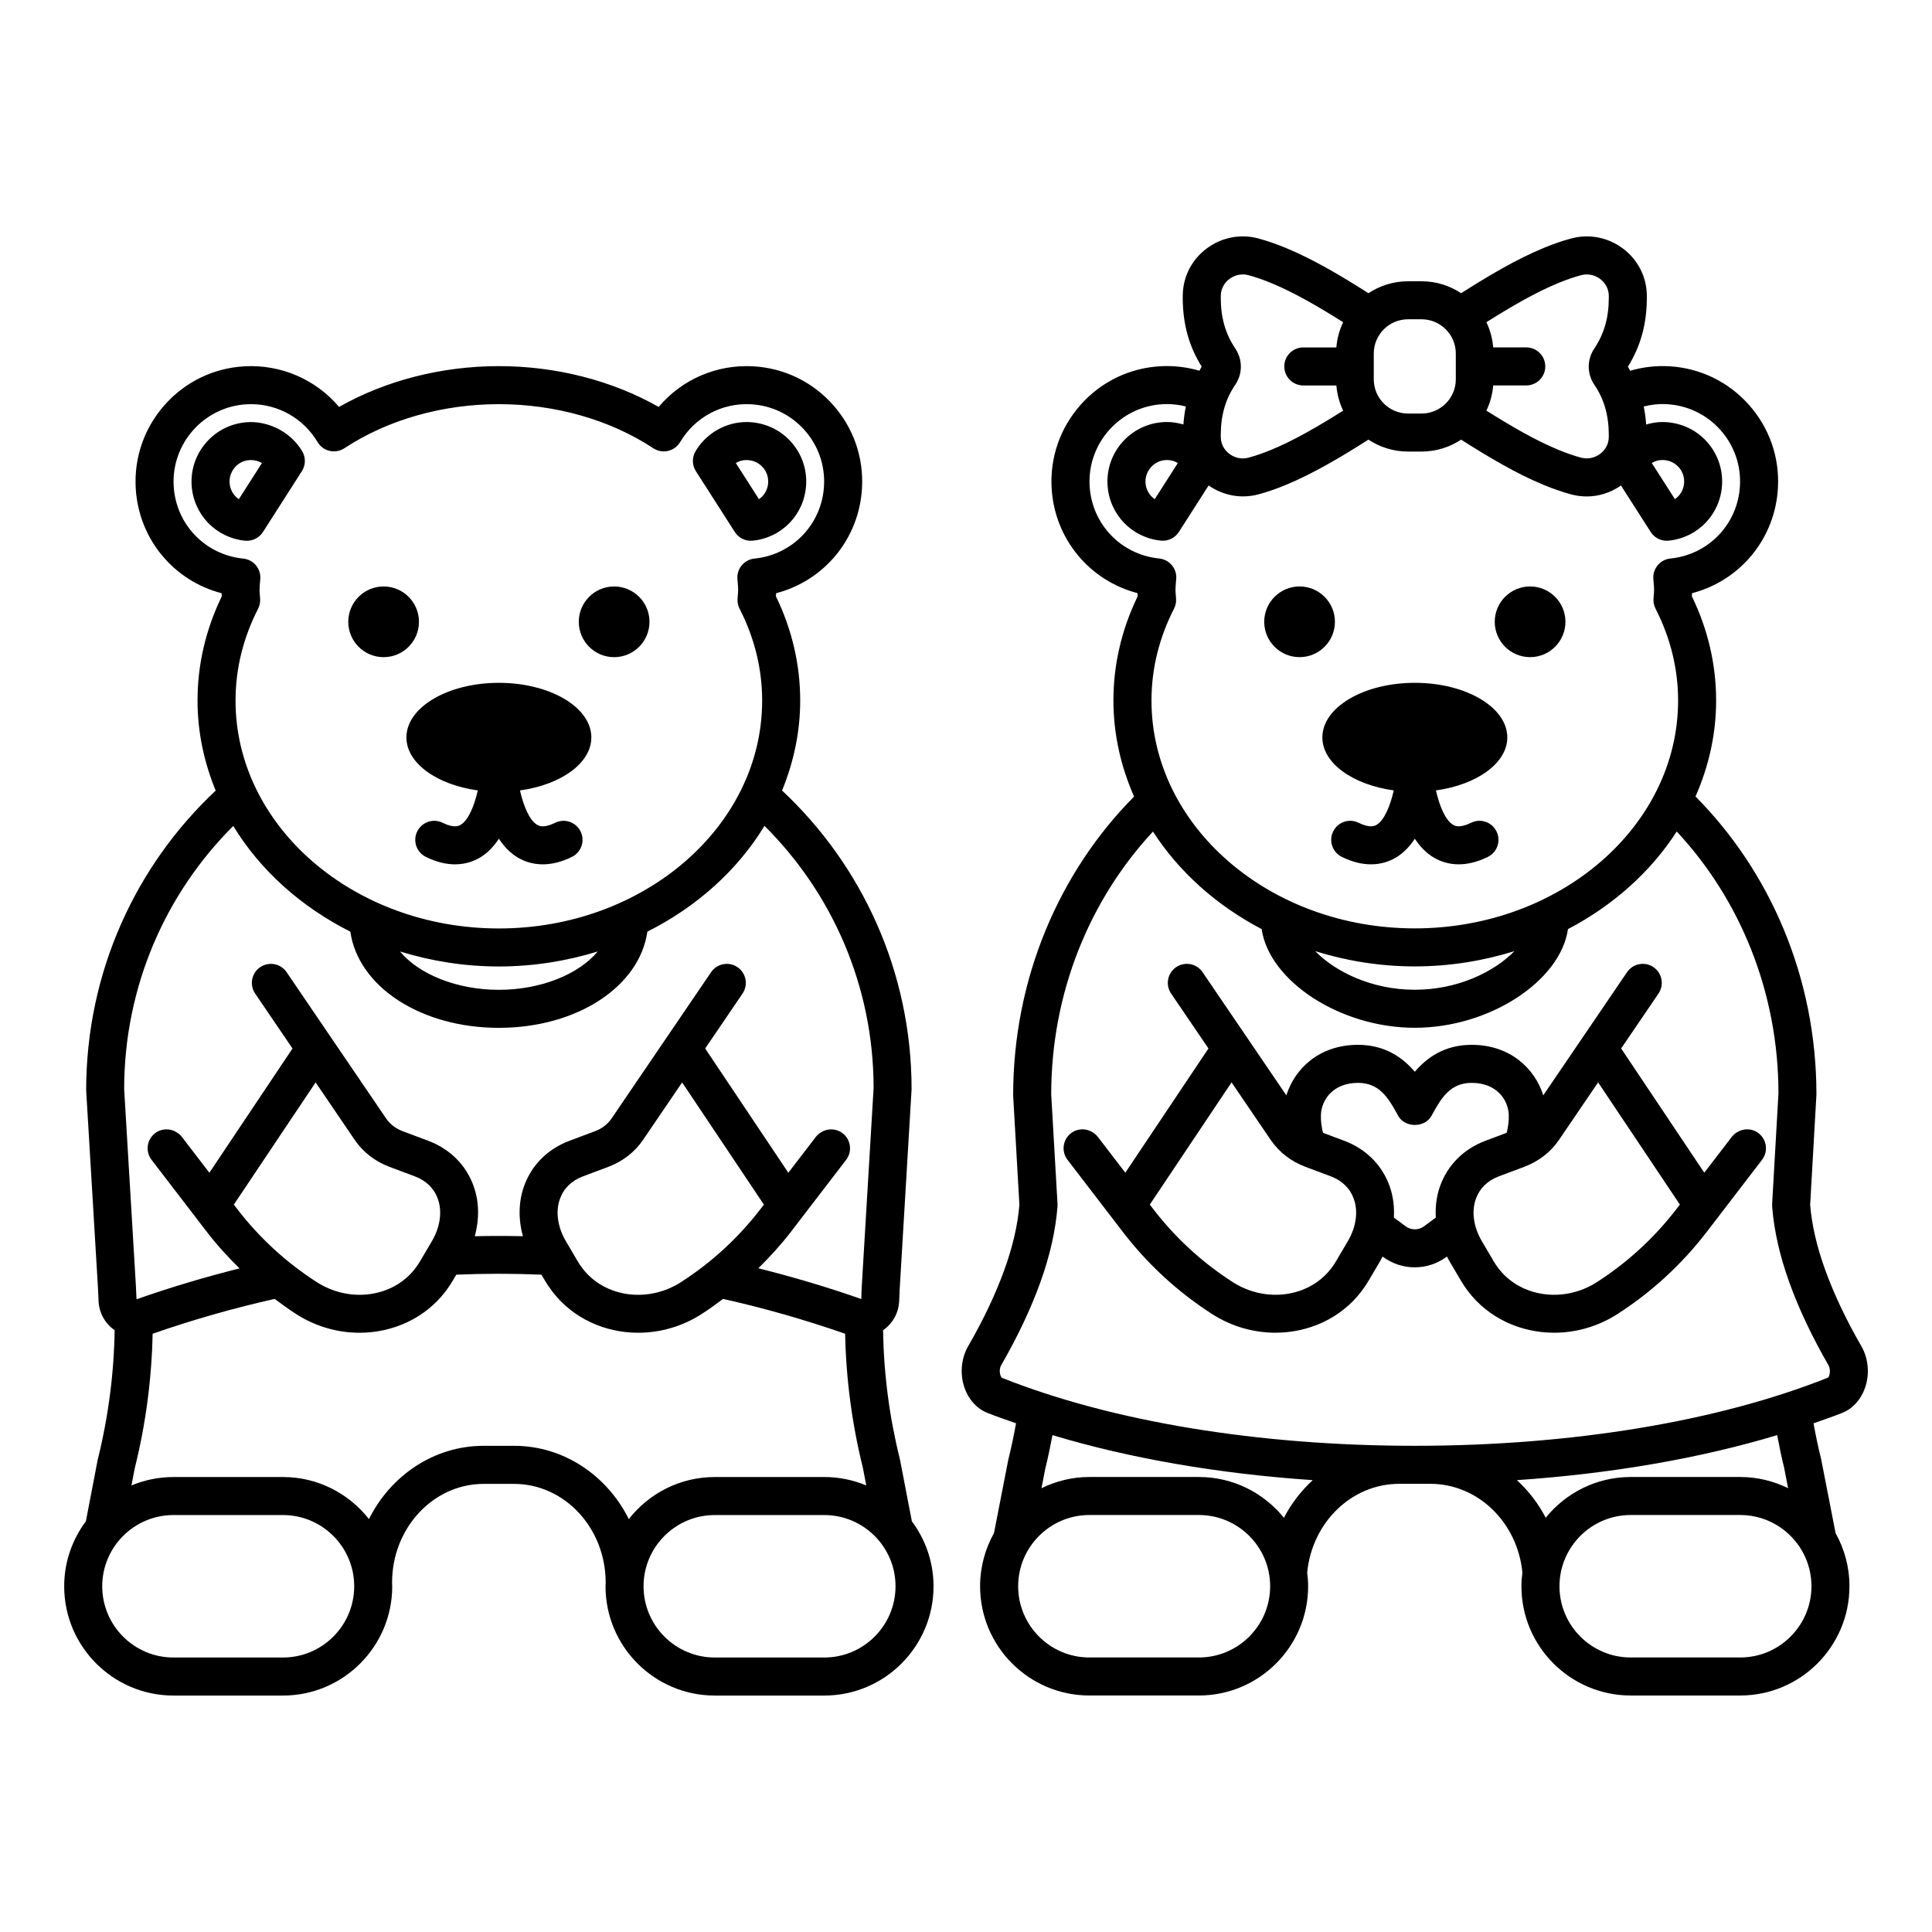 <?xml version="1.0" encoding="UTF-8"?>
<!-- The Best Svg Icon site in the world: iconSvg.co, Visit us! https://iconsvg.co -->
<svg fill="#000000" width="800px" height="800px" version="1.1" viewBox="144 144 512 512" xmlns="http://www.w3.org/2000/svg">
 <path d="m382.53 530.93c-0.016-0.094-0.035-0.184-0.059-0.27-2.789-11.191-4.269-22.629-4.449-34.133 2.613-1.816 4.172-4.684 4.273-7.875 0.031-1.047 0.078-2.098 0.141-3.148l3.144-52.848c0-31.324-13.289-59.48-34.324-79.156 3.051-7.457 4.805-15.461 4.805-23.836 0-9.539-2.164-18.828-6.434-27.637 0.023-0.27 0.043-0.547 0.055-0.816 12.68-3.293 21.969-14.332 22.754-27.797 0.477-8.164-2.254-16.02-7.688-22.125-5.434-6.109-12.922-9.738-21.086-10.211-9.738-0.566-18.953 3.473-25.113 10.762-12.328-6.996-27.172-10.812-42.344-10.812s-30.02 3.816-42.348 10.812c-6.16-7.285-15.426-11.32-25.113-10.762-8.164 0.473-15.648 4.098-21.082 10.211-5.434 6.106-8.164 13.965-7.691 22.125 0.789 13.465 10.078 24.508 22.758 27.797 0.012 0.27 0.031 0.543 0.051 0.812-4.269 8.812-6.434 18.105-6.434 27.641 0 8.383 1.754 16.395 4.812 23.859-21.039 19.711-34.328 47.941-34.324 79.43l3.137 52.539c0.062 1.055 0.109 2.102 0.141 3.152 0.102 3.195 1.66 6.059 4.273 7.875-0.184 11.52-1.676 23.016-4.512 34.414l-3.113 16.211c-3.594 4.824-5.75 10.777-5.75 17.242 0 15.965 12.988 28.953 28.953 28.953h29.027c15.965 0 28.953-12.988 28.953-28.953 0-0.312-0.035-0.613-0.047-0.922 0-0.027 0.008-0.051 0.008-0.074 0-14.414 10.883-26.145 24.262-26.145h8.086c13.375 0 24.258 11.73 24.258 26.145 0 0.027 0.008 0.051 0.008 0.074-0.012 0.309-0.047 0.613-0.047 0.922 0 15.965 12.988 28.953 28.949 28.953h29.027c15.965 0 28.949-12.988 28.949-28.953 0-6.457-2.152-12.41-5.742-17.23zm-192.5-258.1c-0.66-11.297 7.996-21.027 19.297-21.688 0.406-0.023 0.809-0.035 1.211-0.035 7.215 0 13.891 3.777 17.625 10.055 0.703 1.18 1.859 2.023 3.203 2.332 1.332 0.301 2.75 0.051 3.898-0.703 11.438-7.539 25.977-11.684 40.938-11.684 14.961 0 29.496 4.148 40.934 11.684 1.148 0.758 2.566 1.008 3.898 0.703 1.34-0.305 2.5-1.152 3.203-2.332 3.949-6.629 11.129-10.469 18.836-10.023 5.473 0.32 10.496 2.75 14.145 6.848 3.644 4.094 5.477 9.367 5.152 14.84-0.59 10.117-8.34 18.195-18.422 19.203-2.723 0.27-4.727 2.668-4.523 5.391l0.074 0.906c0.059 0.68 0.121 1.352 0.121 2.047 0 0.438-0.043 0.871-0.082 1.301l-0.078 1.047c-0.055 0.895 0.133 1.797 0.543 2.598 3.965 7.754 5.977 15.945 5.977 24.348 0 33.293-31.301 60.383-69.777 60.383-38.477 0-69.781-27.09-69.781-60.383 0-8.398 2.012-16.59 5.977-24.348 0.41-0.801 0.598-1.703 0.543-2.598l-0.078-1.027c-0.035-0.438-0.078-0.875-0.078-1.32 0-0.707 0.066-1.406 0.125-2.106l0.07-0.836c0.211-2.731-1.797-5.125-4.523-5.402-10.086-1.008-17.836-9.086-18.426-19.199zm112.38 123.32c-4.953 5.969-14.953 10.164-26.203 10.164s-21.254-4.195-26.203-10.164c8.223 2.531 17.016 3.977 26.203 3.977 9.188-0.004 17.98-1.449 26.203-3.977zm-96.59-33.258c7.137 11.723 17.941 21.43 31.027 28.004 2.051 14.516 18.598 25.492 39.355 25.492 20.758 0 37.301-10.973 39.355-25.492 13.098-6.578 23.906-16.297 31.043-28.031 17.801 17.684 28.91 42.309 28.914 69.488l-3.137 52.539c-0.07 1.145-0.117 2.293-0.113 3.371-0.004 0-0.016 0-0.039-0.012-9.07-3.188-18.164-5.867-27.266-8.148 3.07-3.027 5.992-6.207 8.637-9.652l14.633-19.074c1.691-2.203 1.277-5.367-0.93-7.059-1.719-1.32-4-1.328-5.731-0.234-0.492 0.309-0.957 0.676-1.332 1.164l-7.32 9.539-22.035-32.926 8.66-12.734 1.234-1.816c1.566-2.301 0.969-5.438-1.332-7-2.305-1.566-5.434-0.965-7 1.332l-26.379 38.781c-1.023 1.504-2.547 2.668-4.41 3.367l-6.727 2.523c-5.793 2.176-10.078 6.465-12.066 12.09-1.465 4.141-1.516 8.727-0.289 13.207-4.25-0.098-8.496-0.098-12.746 0.004 1.227-4.484 1.176-9.07-0.285-13.207-1.988-5.629-6.273-9.918-12.066-12.094l-6.727-2.523c-1.863-0.699-3.391-1.859-4.414-3.367l-26.379-38.781c-1.562-2.297-4.695-2.898-7-1.332-2.301 1.566-2.898 4.699-1.332 7l1.234 1.816 8.66 12.734-22.031 32.926-7.324-9.543c-0.375-0.488-0.844-0.852-1.332-1.164-1.734-1.094-4.012-1.09-5.731 0.234-2.207 1.691-2.621 4.856-0.93 7.059l14.637 19.074c2.652 3.461 5.59 6.656 8.672 9.695-9.113 2.289-18.219 4.984-27.301 8.184-0.035-1.152-0.086-2.297-0.156-3.445l-3.117-52.227c0-27.336 11.109-52.039 28.914-69.762zm118.95 67.961 21.672 32.383-0.836 1.09c-5.883 7.664-12.988 14.203-21.105 19.434-8.801 5.664-20.289 4.059-26.156-3.652-0.457-0.602-0.879-1.23-1.258-1.871l-3.102-5.273c-2.215-3.754-2.801-7.836-1.613-11.199 0.992-2.809 3.106-4.891 6.102-6.012l6.727-2.523c3.82-1.434 7.004-3.902 9.203-7.133zm-97.129-0.004 10.371 15.246c2.199 3.234 5.387 5.703 9.207 7.133l6.727 2.523c3 1.121 5.109 3.203 6.102 6.012 1.188 3.359 0.598 7.445-1.617 11.203l-3.102 5.266c-0.383 0.648-0.805 1.277-1.258 1.875-5.863 7.703-17.352 9.312-26.152 3.652-8.129-5.231-15.23-11.77-21.109-19.434l-0.84-1.094zm-8.648 152.41h-29.027c-10.41 0-18.875-8.469-18.875-18.879 0-10.406 8.469-18.875 18.875-18.875h29.027c10.41 0 18.875 8.469 18.875 18.875 0 10.41-8.469 18.879-18.875 18.879zm91.648-36.684c-5.75-11.527-17.207-19.418-30.387-19.418h-8.086c-13.184 0-24.641 7.891-30.391 19.418-5.305-6.773-13.535-11.148-22.781-11.148l-29.031 0.004c-3.941 0-7.699 0.797-11.129 2.231l0.875-4.559c2.914-11.691 4.488-23.637 4.738-35.648 10.758-3.738 21.543-6.812 32.344-9.23 1.844 1.391 3.719 2.746 5.672 4.004 5.207 3.352 11.066 4.965 16.812 4.965 8.812 0 17.352-3.805 22.812-10.988 0.695-0.91 1.336-1.863 1.922-2.863l0.906-1.539c7.523-0.32 15.051-0.32 22.574 0l0.914 1.551c0.59 0.988 1.227 1.945 1.918 2.848 5.465 7.184 13.996 10.992 22.812 10.992 5.742-0.004 11.609-1.617 16.816-4.969 1.953-1.258 3.824-2.613 5.668-4.004 10.801 2.418 21.586 5.488 32.348 9.23 0.246 11.961 1.809 23.859 4.699 35.508l0.906 4.699c-3.426-1.434-7.184-2.231-11.121-2.231h-29.027c-9.254 0.004-17.484 4.379-22.785 11.148zm51.809 36.684h-29.027c-10.406 0-18.875-8.469-18.875-18.879 0-10.406 8.469-18.875 18.875-18.875h29.027c10.406 0 18.875 8.469 18.875 18.875-0.004 10.41-8.473 18.879-18.875 18.879zm-23.715-298.27c0.934 1.457 2.535 2.32 4.242 2.32 0.164 0 0.332-0.012 0.5-0.023 7.75-0.773 13.703-6.977 14.152-14.742 0.25-4.207-1.156-8.254-3.957-11.406-2.801-3.148-6.66-5.019-11.012-5.273l-0.801-0.02c-5.512 0-10.699 2.961-13.531 7.734-0.973 1.637-0.941 3.684 0.086 5.289zm2.977-19.066 0.504 0.012c1.523 0.09 2.918 0.762 3.926 1.898l0.004 0.004c1.012 1.137 1.52 2.594 1.426 4.117-0.102 1.805-1.039 3.379-2.441 4.34l-6.133-9.586c0.84-0.504 1.785-0.785 2.715-0.785zm-132.27 21.387c1.707 0 3.312-0.867 4.242-2.32l10.316-16.117c1.027-1.605 1.059-3.652 0.086-5.289-2.859-4.816-8.27-7.742-13.691-7.734l-0.785 0.031c-8.68 0.508-15.332 7.981-14.828 16.664 0.457 7.769 6.41 13.973 14.156 14.746 0.172 0.012 0.34 0.02 0.504 0.02zm-4.598-15.355c-0.184-3.141 2.223-5.84 5.219-6.012l0.555-0.02c0.992 0.012 1.957 0.297 2.801 0.797l-6.129 9.574c-1.406-0.961-2.34-2.535-2.445-4.34zm46.863 67.465c0-7.988 10.973-14.461 24.504-14.461s24.504 6.477 24.504 14.461c0 6.848-8.086 12.555-18.914 14.051 0.914 4.004 2.457 7.883 4.566 9.125 0.41 0.242 1.652 0.973 4.754-0.547 2.5-1.246 5.519-0.195 6.742 2.301 1.227 2.5 0.191 5.516-2.305 6.742-2.926 1.438-5.504 1.969-7.719 1.969-2.789 0-5-0.84-6.613-1.797-2.055-1.219-3.684-2.984-5.012-4.992-1.328 2.008-2.961 3.773-5.012 4.992-1.609 0.953-3.824 1.797-6.613 1.797-2.215 0-4.793-0.531-7.719-1.969-2.496-1.227-3.531-4.242-2.305-6.742 1.227-2.5 4.246-3.543 6.742-2.301 3.102 1.52 4.348 0.789 4.754 0.547 2.109-1.242 3.648-5.125 4.566-9.125-10.836-1.496-18.922-7.203-18.922-14.051zm-15.41-30.633c0-5.172 4.195-9.367 9.367-9.367s9.367 4.195 9.367 9.367-4.195 9.367-9.367 9.367-9.367-4.195-9.367-9.367zm61.09 0c0-5.172 4.195-9.367 9.367-9.367 5.172 0 9.367 4.195 9.367 9.367s-4.195 9.367-9.367 9.367c-5.172 0-9.367-4.195-9.367-9.367zm339.89 191.96c-4.035-6.996-7.258-13.789-9.57-20.191-2.219-6.125-3.562-11.93-3.996-17.254l1.664-29.254c0-31.059-12.332-59.102-32.047-78.969 3.481-7.898 5.465-16.453 5.465-25.426 0-9.535-2.164-18.828-6.434-27.637 0.02-0.277 0.039-0.547 0.051-0.816 12.68-3.293 21.969-14.332 22.758-27.797 0.477-8.164-2.254-16.02-7.691-22.125-5.434-6.109-12.922-9.738-21.082-10.211-3.562-0.207-7.07 0.219-10.391 1.191-0.211-0.359-0.367-0.742-0.59-1.094 3.367-5.367 5.012-11.348 5.016-18.258l-0.004-0.754c-0.086-4.852-2.387-9.324-6.309-12.273-3.977-2.992-9-3.965-13.766-2.676-2.289 0.621-4.707 1.453-7.191 2.477-7.328 3.019-14.699 7.418-21.941 12.02-3.016-1.984-6.613-3.16-10.488-3.16h-3.594c-3.871 0-7.469 1.176-10.484 3.16-7.242-4.602-14.613-8.996-21.941-12.016-2.488-1.027-4.91-1.863-7.191-2.481-4.773-1.293-9.789-0.316-13.77 2.676-3.922 2.945-6.219 7.422-6.301 12.246l-0.012 0.781c0.008 6.922 1.652 12.898 5.023 18.242-0.227 0.355-0.383 0.742-0.598 1.102-3.316-0.973-6.824-1.398-10.395-1.191-8.164 0.473-15.648 4.098-21.082 10.211-5.434 6.106-8.164 13.965-7.691 22.125 0.789 13.461 10.078 24.5 22.754 27.793 0.012 0.277 0.031 0.551 0.055 0.82-4.269 8.809-6.434 18.098-6.434 27.637 0 8.98 1.988 17.543 5.473 25.449-19.719 19.902-32.051 48.023-32.047 79.234l1.656 28.961c-0.434 5.324-1.777 11.129-4 17.266-2.32 6.41-5.539 13.207-9.57 20.188-1.879 3.258-2.246 7.379-0.98 11.031 1.078 3.125 3.281 5.543 6.039 6.648 2.445 0.977 5.051 1.855 7.621 2.762-0.598 3.246-1.254 6.492-2.07 9.727l-3.773 19.375c-2.336 4.176-3.684 8.973-3.684 14.086 0 15.965 12.988 28.953 28.953 28.953h29.027c15.965 0 28.953-12.988 28.953-28.953 0-1.23-0.102-2.434-0.25-3.621 1.262-13.172 11.66-23.523 24.418-23.523h8.199c12.75 0 23.148 10.348 24.414 23.512-0.148 1.191-0.254 2.398-0.254 3.633 0 15.965 12.988 28.953 28.953 28.953h29.027c15.965 0 28.949-12.988 28.949-28.953 0-5.106-1.34-9.902-3.672-14.07l-3.785-19.398c-0.016-0.09-0.035-0.184-0.059-0.27-0.789-3.129-1.422-6.281-2.008-9.445 2.57-0.906 5.18-1.785 7.625-2.762 2.754-1.102 4.953-3.523 6.031-6.641 1.266-3.656 0.898-7.781-0.98-11.039zm-80.277-281.75c2.094-0.863 4.109-1.559 5.984-2.066 1.746-0.469 3.598-0.109 5.078 1 1.422 1.07 2.254 2.672 2.285 4.363l0.004 0.605c-0.004 5.285-1.23 9.57-3.859 13.496-1.961 2.922-1.945 6.688 0.043 9.605 2.566 3.75 3.812 8.102 3.816 13.305l-0.004 0.582c-0.031 1.723-0.863 3.32-2.285 4.387-1.477 1.113-3.332 1.477-5.078 1.008-1.863-0.508-3.879-1.199-5.984-2.07-6.184-2.547-12.652-6.344-19.09-10.395 0.996-2.051 1.602-4.297 1.805-6.672h8.762c2.781 0 5.039-2.254 5.039-5.039 0-2.781-2.254-5.039-5.039-5.039h-8.762c-0.203-2.379-0.809-4.625-1.805-6.676 6.438-4.051 12.906-7.848 19.09-10.395zm-48.934 18.691c0-5.004 4.07-9.074 9.074-9.074h3.594c5.004 0 9.074 4.07 9.074 9.074v6.832c0 5.004-4.07 9.074-9.074 9.074h-3.594c-5.004 0-9.074-4.07-9.074-9.074zm-36.691-1.32c-2.625-3.898-3.852-8.176-3.856-13.465l0.008-0.578c0.031-1.723 0.859-3.324 2.281-4.394 1.473-1.105 3.328-1.473 5.078-1 1.875 0.508 3.887 1.203 5.984 2.07 6.184 2.547 12.652 6.344 19.086 10.395-0.996 2.051-1.602 4.301-1.805 6.676h-8.762c-2.781 0-5.039 2.254-5.039 5.039s2.254 5.039 5.039 5.039h8.762c0.203 2.375 0.809 4.621 1.805 6.672-6.434 4.051-12.902 7.844-19.082 10.395-2.117 0.871-4.129 1.566-5.984 2.066-1.75 0.48-3.609 0.102-5.086-1.004-1.422-1.066-2.254-2.668-2.281-4.41l-0.008-0.562c0.004-5.207 1.254-9.559 3.824-13.312 1.992-2.918 2.008-6.691 0.035-9.625zm-38.609 36.441c-0.66-11.297 7.996-21.027 19.297-21.688 0.406-0.023 0.809-0.035 1.211-0.035 1.707 0 3.379 0.227 4.992 0.633-0.316 1.539-0.535 3.133-0.648 4.777-1.402-0.41-2.852-0.66-4.34-0.66h-0.152l-0.785 0.031c-4.203 0.246-8.059 2.117-10.863 5.266-2.801 3.148-4.211 7.199-3.965 11.398 0.457 7.769 6.41 13.973 14.156 14.746 0.168 0.016 0.336 0.023 0.5 0.023 1.707 0 3.312-0.867 4.242-2.32l7.891-12.324c3.883 2.691 8.648 3.586 13.219 2.352 2.297-0.621 4.648-1.426 7.191-2.477 7.328-3.023 14.699-7.418 21.941-12.02 3.016 1.984 6.613 3.16 10.484 3.16h3.594c3.871 0 7.469-1.172 10.484-3.156 7.242 4.602 14.617 9 21.945 12.02 2.5 1.027 4.922 1.863 7.195 2.481 1.379 0.367 2.773 0.551 4.164 0.551 3.211 0 6.348-1.012 9.062-2.894l7.879 12.312c0.934 1.457 2.535 2.32 4.242 2.32 0.164 0 0.332-0.012 0.5-0.023 7.75-0.773 13.703-6.977 14.156-14.742 0.25-4.207-1.156-8.254-3.957-11.41-2.801-3.144-6.66-5.012-11.012-5.269l-0.797-0.02c-1.488 0-2.938 0.25-4.34 0.66-0.113-1.648-0.332-3.242-0.648-4.781 1.996-0.5 4.074-0.73 6.203-0.598 5.473 0.32 10.496 2.75 14.141 6.848 3.644 4.094 5.477 9.367 5.156 14.84-0.59 10.117-8.34 18.195-18.426 19.203-2.727 0.277-4.734 2.672-4.523 5.402l0.07 0.836c0.059 0.699 0.125 1.398 0.125 2.106 0 0.441-0.043 0.879-0.078 1.32l-0.078 1.027c-0.055 0.895 0.133 1.797 0.543 2.598 3.965 7.758 5.977 15.949 5.977 24.348 0 33.293-31.305 60.383-69.781 60.383s-69.777-27.09-69.777-60.383c0-8.402 2.012-16.594 5.977-24.348 0.41-0.801 0.598-1.703 0.543-2.598l-0.078-1.047c-0.039-0.43-0.082-0.859-0.082-1.301 0-0.703 0.066-1.387 0.125-2.078l0.074-0.867c0.211-2.731-1.797-5.125-4.523-5.402-10.086-1.008-17.836-9.086-18.426-19.199zm23.379-6.098-6.129 9.574c-1.402-0.961-2.336-2.535-2.441-4.344-0.09-1.512 0.422-2.973 1.434-4.113 1.016-1.137 2.41-1.816 3.785-1.895l0.555-0.02c0.988 0.008 1.953 0.293 2.797 0.797zm125.59-0.012c0.836-0.508 1.777-0.789 2.711-0.789l0.508 0.012c1.52 0.09 2.918 0.766 3.93 1.902 1.012 1.137 1.52 2.594 1.426 4.117-0.102 1.805-1.039 3.379-2.441 4.34zm-36.398 129.37c-5.258 5.383-14.875 10.227-26.395 10.227s-21.137-4.844-26.395-10.227c8.277 2.57 17.133 4.039 26.395 4.039 9.258-0.004 18.117-1.473 26.395-4.039zm-83.609 187.18h-29.027c-10.41 0-18.875-8.469-18.875-18.879 0-10.406 8.469-18.875 18.875-18.875h29.027c10.41 0 18.875 8.469 18.875 18.875 0 10.41-8.469 18.879-18.875 18.879zm22.523-37.023c-5.312-6.578-13.43-10.805-22.523-10.805h-29.027c-4.559 0-8.855 1.09-12.695 2.973l1.027-5.285c0.734-2.91 1.312-5.848 1.883-8.785 20.422 6.152 43.922 10.227 68.973 11.93-3.066 2.828-5.676 6.188-7.637 9.973zm120.93 37.023h-29.027c-10.41 0-18.875-8.469-18.875-18.879 0-10.406 8.469-18.875 18.875-18.875h29.027c10.406 0 18.875 8.469 18.875 18.875 0 10.41-8.469 18.879-18.875 18.879zm11.633-50.285 1.059 5.426c-3.84-1.883-8.137-2.969-12.691-2.969h-29.027c-9.094 0-17.211 4.223-22.523 10.801-1.961-3.785-4.566-7.144-7.637-9.969 25.051-1.707 48.551-5.777 68.977-11.93 0.559 2.891 1.121 5.777 1.844 8.641zm11.68-23.898c-29.215 11.66-68.121 18.086-109.55 18.086-41.43 0-80.34-6.422-109.45-18.031-0.422-0.344-0.891-2.082-0.164-3.336 4.324-7.492 7.797-14.828 10.32-21.797 2.574-7.121 4.121-13.938 4.598-20.262 0.016-0.223 0.02-0.441 0.008-0.668l-1.672-29.012c0-27.152 10.312-51.773 26.965-69.664 6.891 10.672 16.848 19.578 28.805 25.84 1.996 13.75 20.77 26.152 40.59 26.152 19.82 0 38.594-12.402 40.59-26.152 11.969-6.269 21.934-15.18 28.82-25.863 16.645 17.852 26.953 42.395 26.957 69.395l-1.676 29.309c-0.012 0.227-0.012 0.449 0.008 0.668 0.477 6.328 2.023 13.141 4.594 20.25 2.516 6.957 5.988 14.293 10.32 21.801 0.727 1.258 0.262 2.992-0.062 3.285zm-134.05-169.65c0-7.988 10.973-14.461 24.504-14.461s24.504 6.477 24.504 14.461c0 6.848-8.086 12.551-18.914 14.051 0.914 4.004 2.457 7.883 4.566 9.125 0.41 0.242 1.652 0.973 4.754-0.547 2.496-1.246 5.516-0.195 6.742 2.301 1.227 2.5 0.191 5.516-2.305 6.742-2.926 1.438-5.504 1.969-7.719 1.969-2.789 0-5-0.84-6.613-1.797-2.055-1.219-3.684-2.984-5.012-4.992-1.328 2.008-2.961 3.773-5.012 4.992-1.609 0.953-3.824 1.797-6.613 1.797-2.215 0-4.793-0.531-7.719-1.969-2.496-1.227-3.531-4.242-2.305-6.742s4.238-3.543 6.742-2.301c3.102 1.52 4.344 0.789 4.754 0.547 2.109-1.242 3.648-5.125 4.566-9.125-10.836-1.496-18.922-7.203-18.922-14.051zm-15.41-30.633c0-5.172 4.195-9.367 9.367-9.367s9.367 4.195 9.367 9.367-4.195 9.367-9.367 9.367-9.367-4.195-9.367-9.367zm61.09 0c0-5.172 4.195-9.367 9.367-9.367s9.367 4.195 9.367 9.367-4.195 9.367-9.367 9.367-9.367-4.195-9.367-9.367zm64.188 135.29c-0.492 0.309-0.957 0.676-1.332 1.164l-7.324 9.543-22.035-32.926 8.664-12.734 1.234-1.816c1.566-2.301 0.969-5.438-1.332-7-2.301-1.566-5.434-0.965-7 1.332l-22.203 32.641c-2.246-7.109-8.766-13.387-18.988-13.387-7.254 0-11.977 3.504-15.055 7.141-3.078-3.637-7.805-7.141-15.055-7.141-10.223 0-16.742 6.277-18.988 13.387l-22.203-32.641c-1.562-2.297-4.695-2.898-7-1.332-2.301 1.566-2.898 4.699-1.332 7l1.234 1.816 8.66 12.734-22.031 32.926-7.324-9.543c-0.375-0.488-0.84-0.855-1.332-1.164-1.734-1.094-4.012-1.09-5.734 0.234-2.207 1.691-2.621 4.856-0.93 7.059l14.637 19.074c6.59 8.59 14.547 15.918 23.652 21.777 5.207 3.352 11.066 4.965 16.812 4.965 8.812 0 17.352-3.805 22.812-10.988 0.695-0.91 1.336-1.863 1.922-2.863l3.102-5.266c0.207-0.352 0.371-0.711 0.559-1.066 0.082 0.059 0.164 0.121 0.246 0.18 2.477 1.785 5.379 2.676 8.281 2.676 2.906 0 5.809-0.891 8.289-2.676 0.082-0.059 0.164-0.121 0.246-0.18 0.188 0.352 0.352 0.715 0.559 1.062l3.106 5.273c0.586 0.992 1.23 1.953 1.922 2.859 5.465 7.184 13.996 10.992 22.812 10.992 5.742 0 11.605-1.617 16.812-4.969 9.102-5.859 17.059-13.188 23.652-21.777l14.633-19.074c1.691-2.203 1.277-5.367-0.93-7.059-1.707-1.32-3.988-1.324-5.719-0.234zm-103.14 28.887-3.102 5.266c-0.383 0.648-0.805 1.277-1.258 1.875-5.863 7.703-17.352 9.312-26.152 3.652-8.129-5.231-15.23-11.77-21.109-19.434l-0.84-1.094 21.668-32.383 10.371 15.246c2.199 3.234 5.387 5.703 9.207 7.133l6.727 2.523c3 1.121 5.109 3.203 6.102 6.012 1.191 3.359 0.602 7.445-1.613 11.203zm24.438-14.562c-0.926 2.621-1.266 5.426-1.105 8.27-1.051 0.793-2.102 1.582-3.16 2.344-1.434 1.031-3.363 1.031-4.793 0-1.059-0.762-2.109-1.555-3.16-2.344 0.16-2.84-0.18-5.641-1.105-8.262-1.988-5.625-6.269-9.918-12.062-12.094l-5.613-2.106c-0.383-1.547-0.613-3.117-0.555-4.723 0.145-4.098 3.281-8.512 9.84-8.512 5.43 0 7.875 3.672 10.293 8.102l0.355 0.645c1.77 3.203 7.031 3.207 8.812 0l0.352-0.645c2.418-4.434 4.859-8.102 10.293-8.102 6.562 0 9.699 4.414 9.84 8.512 0.055 1.609-0.176 3.176-0.555 4.723l-5.613 2.106c-5.789 2.172-10.074 6.461-12.062 12.086zm62.738 5.918c-5.883 7.664-12.988 14.203-21.109 19.434-8.801 5.664-20.281 4.059-26.156-3.652-0.453-0.602-0.875-1.227-1.258-1.871l-3.102-5.273c-2.215-3.754-2.801-7.836-1.613-11.199 0.992-2.809 3.102-4.891 6.102-6.012l6.731-2.523c3.82-1.434 7.004-3.902 9.203-7.133l10.371-15.246 21.668 32.383z"/>
</svg>